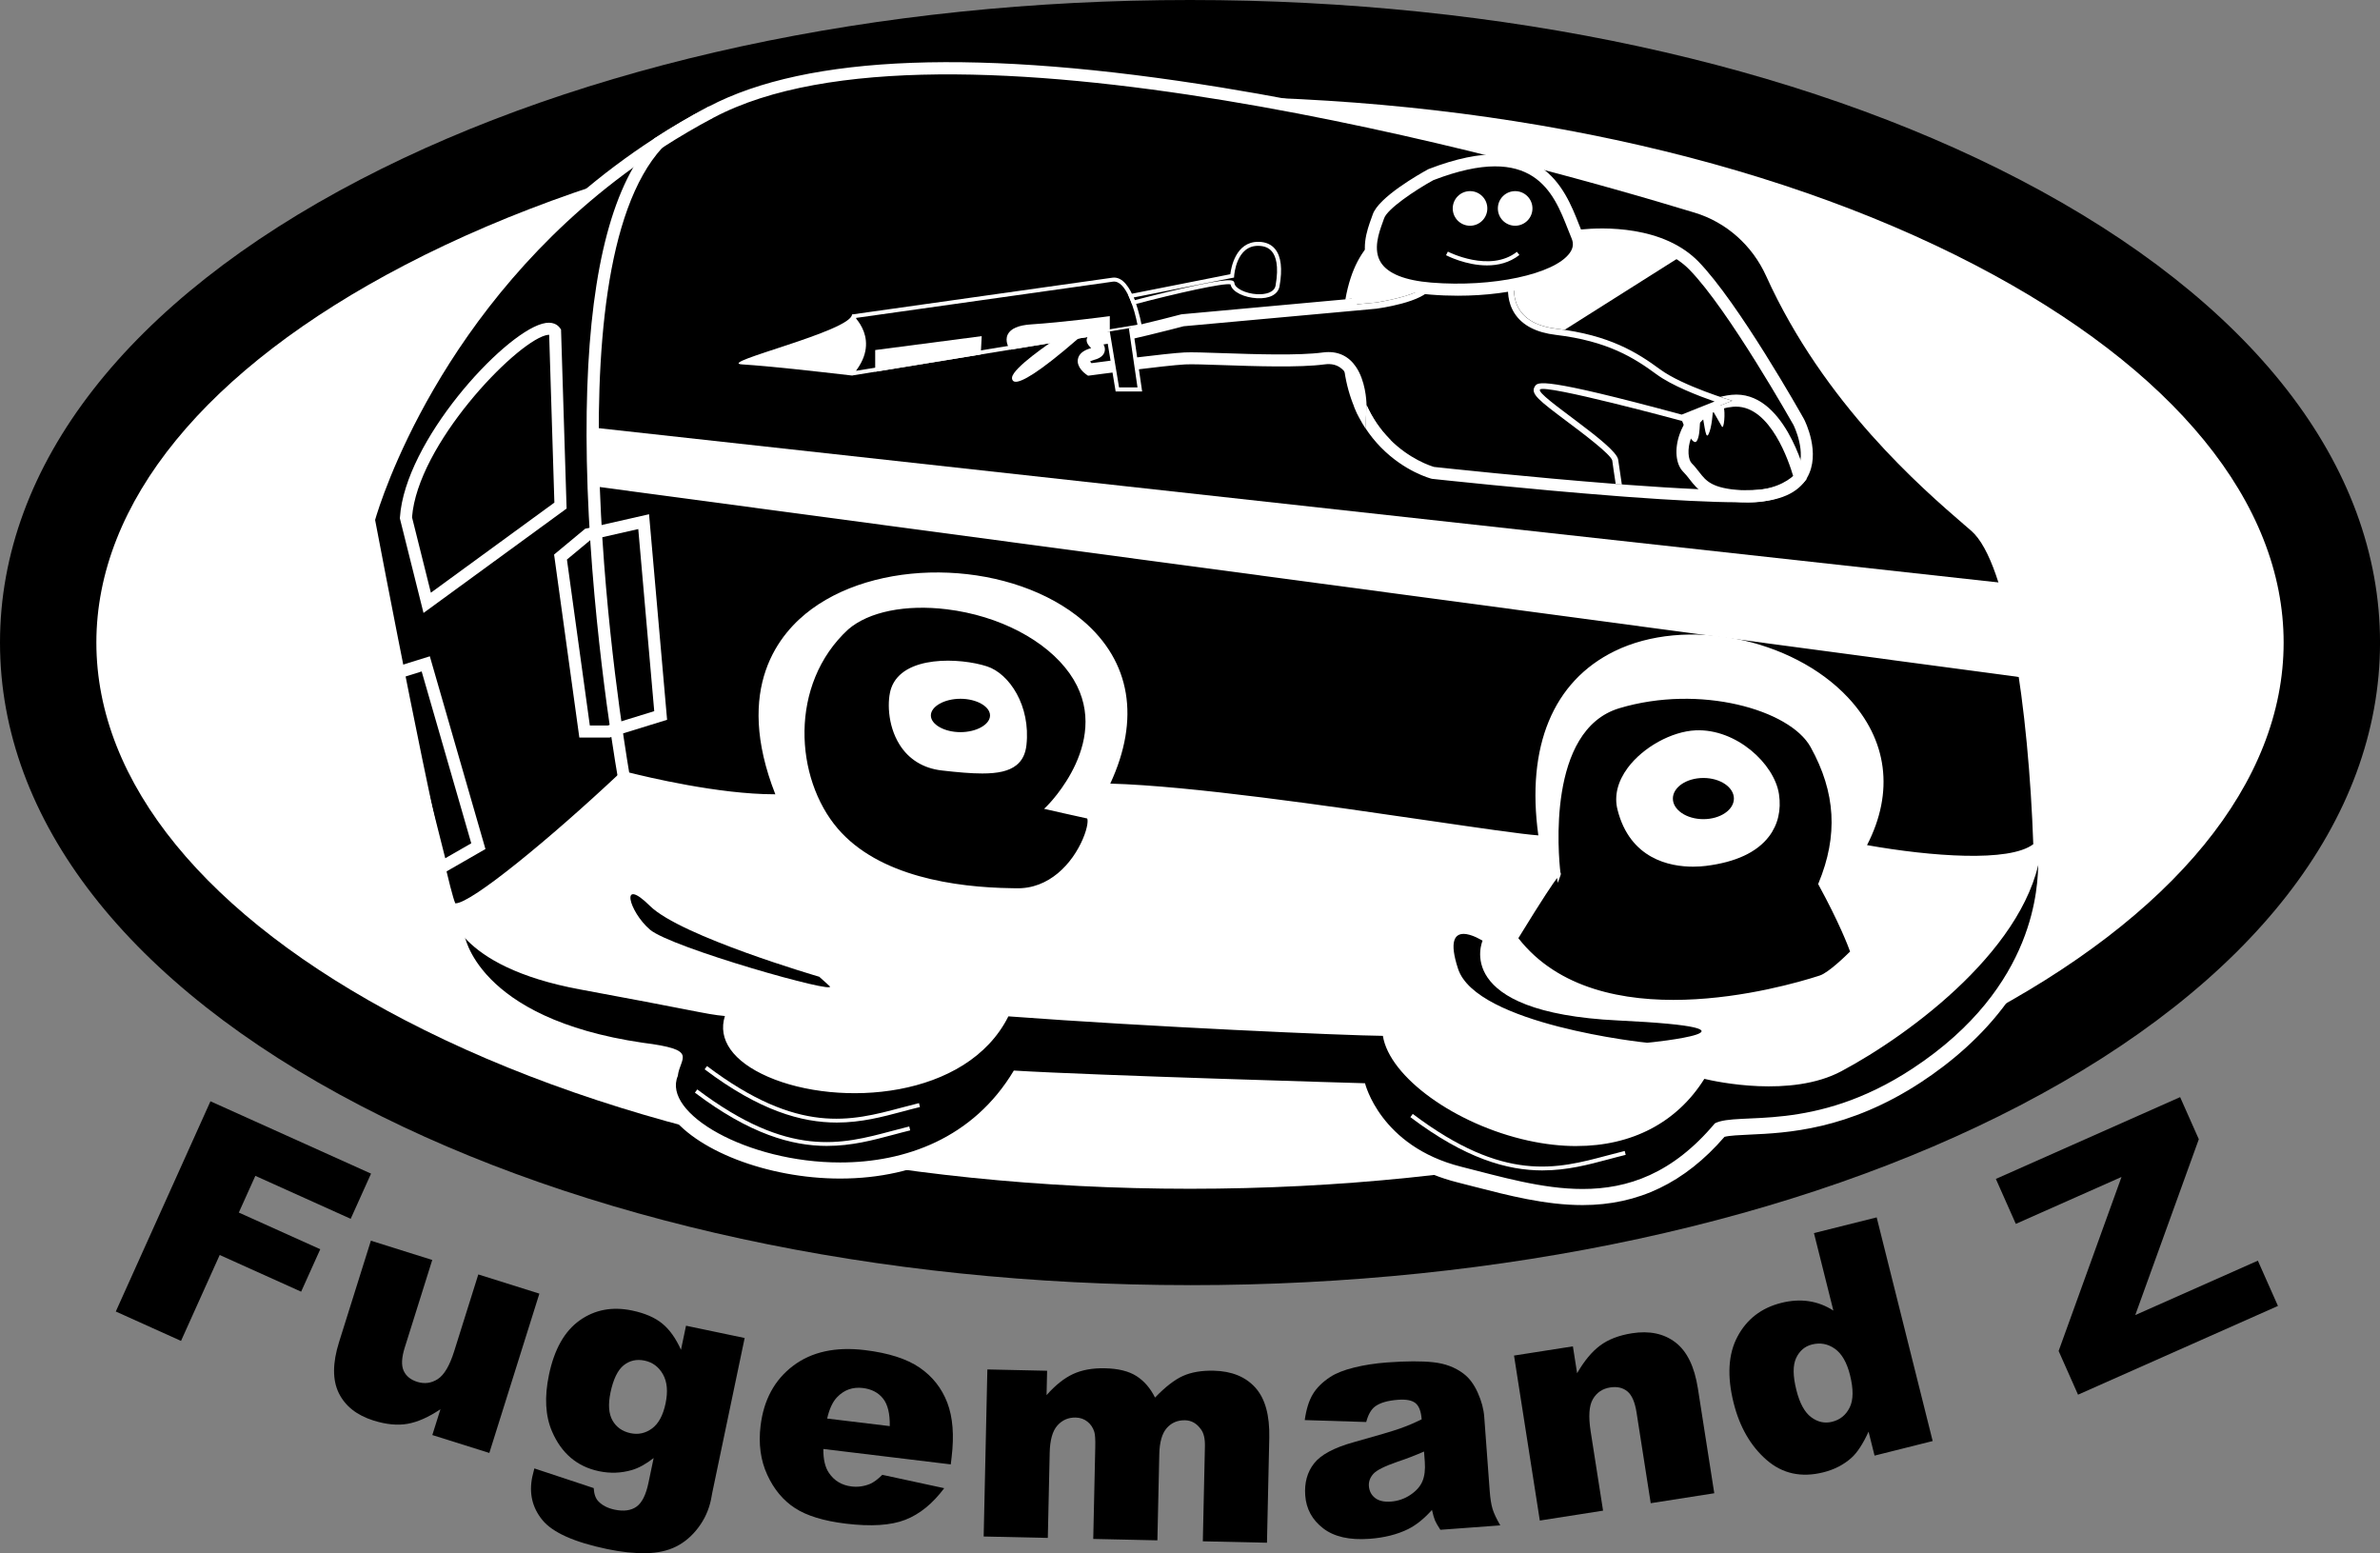 <?xml version="1.0" encoding="UTF-8"?> <svg xmlns="http://www.w3.org/2000/svg" id="Layer_1" data-name="Layer 1" viewBox="0 0 1000 652.51"><rect x="0" y="0" width="1000" height="652.51" fill="#808080" stroke="none"/><defs><style> .cls-1 { fill: #fff; } </style></defs><g><path d="m88.43,462.64l67.47,30.39-8.55,18.98-40.06-18.05-6.95,15.42,34.22,15.41-8.03,17.83-34.22-15.41-16.25,36.09-27.41-12.35,39.78-88.32Z"></path><path d="m205.6,610.37l-23.95-7.52,3.41-10.84c-4.97,3.33-9.57,5.37-13.8,6.12-4.23.75-8.99.29-14.29-1.37-7.06-2.22-11.93-6.07-14.62-11.55-2.69-5.49-2.65-12.62.11-21.4l13.38-42.61,25.78,8.1-11.56,36.81c-1.32,4.2-1.48,7.43-.48,9.68,1,2.25,2.91,3.82,5.72,4.71,3.07.96,5.95.58,8.64-1.16,2.69-1.74,5-5.66,6.91-11.75l10.12-32.21,25.66,8.06-21.03,66.94Z"></path><path d="m288.24,556.92l24.64,5.16-13.58,64.86-.57,3.05c-.9,4.31-2.68,8.23-5.33,11.74-2.65,3.52-5.75,6.17-9.29,7.94-3.54,1.78-7.77,2.72-12.67,2.81s-10.37-.48-16.41-1.75c-13.8-2.89-22.84-6.94-27.12-12.16-4.29-5.22-5.7-11.3-4.25-18.24.18-.86.47-2.02.86-3.46l24.93,8.26c.15,2.51.8,4.35,1.95,5.54,1.66,1.74,3.96,2.92,6.89,3.53,3.79.79,6.84.37,9.14-1.26,2.3-1.63,3.98-4.97,5.03-10.02l2.18-10.41c-3.23,2.52-6.28,4.2-9.16,5.04-4.5,1.31-9.11,1.47-13.8.49-9.18-1.92-15.76-7.49-19.73-16.69-2.82-6.53-3.25-14.47-1.29-23.83,2.24-10.69,6.53-18.3,12.88-22.82,6.35-4.52,13.7-5.91,22.07-4.16,5.35,1.12,9.56,2.95,12.66,5.48,3.09,2.54,5.71,6.21,7.85,11.03l2.13-10.15Zm-31.74,28.12c-1.04,4.96-.75,8.85.86,11.69,1.61,2.83,4.14,4.61,7.59,5.34,3.28.69,6.28.02,9.02-1.99,2.74-2.02,4.63-5.52,5.68-10.52,1.05-5,.68-9.07-1.09-12.21-1.77-3.14-4.34-5.06-7.7-5.77s-6.3-.05-8.82,1.97c-2.51,2.02-4.36,5.85-5.55,11.5Z"></path><path d="m399.46,615.17l-53.52-6.47c-.04,4.34.74,7.68,2.32,10,2.21,3.33,5.4,5.24,9.55,5.75,2.62.32,5.2-.04,7.72-1.06,1.54-.66,3.27-1.93,5.19-3.83l26.01,5.61c-4.87,6.51-10.33,10.94-16.38,13.29-6.05,2.35-14.39,2.89-25.02,1.6-9.23-1.12-16.33-3.29-21.31-6.53-4.98-3.24-8.86-7.9-11.65-13.99-2.79-6.08-3.73-12.95-2.8-20.6,1.32-10.89,5.87-19.28,13.66-25.17,7.79-5.89,17.83-8.09,30.12-6.61,9.97,1.2,17.66,3.67,23.07,7.38,5.41,3.72,9.27,8.62,11.6,14.71s2.93,13.73,1.82,22.91l-.36,3.02Zm-25.61-16.07c.1-5.22-.84-9.09-2.83-11.59-1.98-2.5-4.81-3.97-8.48-4.42-4.24-.51-7.84.76-10.78,3.82-1.87,1.9-3.28,4.91-4.22,9.01l26.3,3.18Z"></path><path d="m414.86,575.29l25.1.55-.23,10.24c3.71-4.19,7.43-7.15,11.15-8.87,3.72-1.72,8.19-2.53,13.39-2.41,5.6.12,10.01,1.21,13.23,3.27,3.22,2.05,5.82,5.06,7.81,9.03,4.32-4.49,8.24-7.52,11.75-9.09,3.51-1.57,7.82-2.31,12.92-2.19,7.52.17,13.34,2.53,17.46,7.09,4.12,4.56,6.08,11.6,5.87,21.11l-.97,44.06-26.95-.59.88-39.96c.07-3.17-.49-5.54-1.69-7.11-1.75-2.46-3.96-3.72-6.63-3.78-3.16-.07-5.73,1.02-7.71,3.27s-3.03,5.9-3.14,10.97l-.8,36.2-26.95-.59.85-38.64c.07-3.08-.06-5.18-.39-6.29-.54-1.77-1.5-3.22-2.89-4.33-1.39-1.11-3.04-1.69-4.93-1.73-3.09-.07-5.66,1.04-7.7,3.33s-3.12,6.1-3.24,11.43l-.79,35.8-26.95-.59,1.55-70.15Z"></path><path d="m574.04,597.37l-25.83-.81c.64-4.55,1.77-8.18,3.4-10.88,1.63-2.71,4.09-5.13,7.38-7.27,2.36-1.54,5.66-2.85,9.91-3.91,4.25-1.06,8.88-1.78,13.89-2.15,8.04-.59,14.53-.62,19.47-.08s9.14,2.12,12.61,4.74c2.43,1.81,4.44,4.48,6.02,8,1.59,3.53,2.5,6.94,2.74,10.23l2.28,30.9c.24,3.3.64,5.86,1.2,7.7.55,1.84,1.64,4.15,3.26,6.95l-25.17,1.86c-1.14-1.73-1.9-3.05-2.28-3.97-.38-.92-.79-2.38-1.25-4.38-3.26,3.64-6.58,6.32-9.94,8.02-4.6,2.28-10.04,3.66-16.33,4.12-8.35.61-14.83-.85-19.44-4.4-4.61-3.55-7.13-8.15-7.54-13.82-.39-5.32.84-9.8,3.71-13.46,2.87-3.66,8.43-6.63,16.7-8.92,9.91-2.76,16.33-4.66,19.26-5.69,2.93-1.03,6.01-2.33,9.25-3.9-.24-3.3-1.09-5.55-2.55-6.77-1.46-1.22-3.9-1.7-7.33-1.45-4.39.32-7.64,1.27-9.73,2.84-1.63,1.23-2.86,3.39-3.69,6.5Zm24.3,12.39c-3.59,1.59-7.35,3.04-11.27,4.34-5.34,1.85-8.68,3.53-10.03,5.05-1.39,1.56-2.01,3.26-1.88,5.11.16,2.11,1.02,3.78,2.59,5.01,1.57,1.23,3.78,1.74,6.64,1.53,2.99-.22,5.71-1.15,8.17-2.79,2.46-1.64,4.16-3.54,5.08-5.71.92-2.17,1.26-4.92,1.01-8.26l-.32-4.28Z"></path><path d="m636.14,569.46l24.74-3.87,1.77,11.29c2.98-5.19,6.21-9.07,9.68-11.65s7.93-4.28,13.37-5.14c7.35-1.15,13.45.14,18.29,3.86,4.84,3.72,7.97,10.15,9.4,19.29l6.89,44.06-26.7,4.18-5.96-38.12c-.68-4.35-1.97-7.31-3.86-8.86-1.89-1.55-4.3-2.1-7.21-1.65-3.22.5-5.64,2.13-7.26,4.88-1.62,2.75-1.94,7.28-.95,13.59l5.21,33.29-26.57,4.16-10.84-69.32Z"></path><path d="m788.52,511.41l23.53,93.96-24.42,6.12-2.52-10.06c-2.35,5.13-4.74,8.79-7.19,10.99-3.27,2.91-7.21,4.94-11.82,6.09-9.27,2.32-17.24.57-23.89-5.25-6.66-5.82-11.25-13.78-13.78-23.86-2.83-11.28-2.29-20.59,1.62-27.92s10.03-12.05,18.36-14.14c4.06-1.02,7.92-1.26,11.57-.72,3.65.54,7.1,1.85,10.35,3.95l-8.16-32.56,26.34-6.6Zm-11.19,66.28c-1.34-5.34-3.47-9.04-6.39-11.1-2.92-2.06-6.11-2.66-9.58-1.79-3.03.76-5.26,2.66-6.68,5.69-1.42,3.04-1.39,7.52.1,13.46,1.39,5.55,3.47,9.36,6.23,11.41,2.76,2.06,5.7,2.69,8.82,1.91,3.33-.84,5.78-2.83,7.35-6,1.57-3.16,1.61-7.69.14-13.59Z"></path><path d="m838.6,495.25l77.42-34.36,7.85,17.69-26.7,73.87,51.51-22.86,8.44,19.02-84,37.28-8.15-18.36,26.42-73.1-44.41,19.71-8.39-18.9Z"></path></g><g><g><ellipse class="cls-1" cx="500" cy="269.94" rx="479.75" ry="249.69"></ellipse><path d="m500,539.87c-131.34,0-255.14-26.78-348.58-75.42C53.77,413.64,0,344.55,0,269.94S53.77,126.24,151.42,75.42C244.86,26.78,368.66,0,500,0s255.14,26.78,348.59,75.42c97.64,50.82,151.42,119.9,151.42,194.52s-53.77,143.7-151.42,194.52c-93.45,48.64-217.24,75.42-348.59,75.42Zm0-499.38c-124.95,0-242.11,25.16-329.89,70.85-83.58,43.5-129.62,99.83-129.62,158.6s46.03,115.1,129.62,158.6c87.78,45.69,204.94,70.85,329.89,70.85s242.11-25.16,329.89-70.85c83.59-43.5,129.62-99.83,129.62-158.6s-46.03-115.1-129.62-158.6c-87.78-45.69-204.94-70.85-329.89-70.85Z"></path></g><g><path d="m664.95,502.86c-15.17,0-30.39-3.93-45.11-7.73-2.24-.58-4.48-1.16-6.72-1.72-29.77-7.5-39.51-27.85-42.07-35.04-16.31-.48-110.69-3.27-143.24-5.15-15.67,24.85-42.15,38.5-74.8,38.5h0c-29.01,0-59.43-11.6-69.24-26.4-3.97-5.99-3.48-10.94-2.25-14.15.29-1.94.89-3.56,1.38-4.89.22-.61.52-1.4.61-1.85-.79-.58-3.63-1.76-13.9-3.04-71.89-10.54-77.66-47.06-77.87-48.61l-.2-1.44,53.38-65.96,1.7.07c1.51.07,152.48,6.74,302.36,14.27,304.61,15.3,307.93,18.98,309.91,21.18l.95,1.05-.02,1.55c-.02.32-.04.71-.06,1.17-1.97,43.72-30.62,71.46-54.31,87.04-30.01,19.73-55.37,20.86-70.52,21.54-5.26.24-9.86.44-12.28,1.39-16.36,19.24-34.71,28.21-57.69,28.21Z"></path><path class="cls-1" d="m246.46,328.83s610.42,26.93,609.97,34.48c-.45,7.55,0,50.85-52.85,85.59-41.66,27.39-73.37,17.95-83.04,23-17.78,21.18-36.57,27.58-55.59,27.58-17,0-34.19-5.11-51.01-9.35-34.08-8.59-40.4-35.07-40.4-35.07,0,0-114.08-3.27-147.56-5.33-17.11,28.62-45.83,38.61-72.99,38.61-39.03,0-74.83-20.65-68.21-36.31.93-7.91,9.16-11-14.78-13.99-70.13-10.29-74.95-45.71-74.95-45.71l51.39-63.51m-3.1-6.89l-2.14,2.65-51.39,63.51-1.83,2.27.39,2.89c.22,1.65,6.35,40.58,80.66,51.48h.07s.07.02.07.02c5.19.65,8.26,1.24,10.06,1.7-.38,1.1-.77,2.4-1.02,3.87-1.91,5.36-.96,11.32,2.72,16.87,10.55,15.91,41.53,27.91,72.05,27.91,33.12,0,60.15-13.6,76.58-38.39,32.93,1.8,118.32,4.36,139.15,4.97,3.81,9.08,14.94,27.79,43.57,35,2.23.56,4.46,1.14,6.7,1.72,14.93,3.85,30.36,7.84,45.96,7.84,23.42,0,42.95-9.38,59.64-28.67,2.17-.56,6.55-.75,10.48-.93,15.5-.69,41.44-1.86,72.22-22.09,24.34-16,53.79-44.56,55.82-89.7.02-.44.04-.81.05-1.12.11-1.86-.52-3.66-1.78-5.06-2.08-2.31-3.04-3.37-32.65-5.9-16.31-1.4-39.93-3.06-70.19-4.94-50.9-3.17-121.36-7.02-209.41-11.44-149.89-7.53-300.88-14.2-302.38-14.27l-3.4-.15h0Z"></path></g><g><path class="cls-1" d="m189.22,381.01s2.05,24.13,54.79,33.85c52.74,9.73,52.74,10.47,61.72,11.22-12.72,32.92,92.01,52.37,117.45,0,59.85,4.49,145.13,8.23,158.59,8.23,3.74,31.42,98.15,76.3,133.93,17.95,0,0,35.13,8.98,57.57-2.99,22.44-11.97,78.92-49.37,83.6-93.51,4.68-44.14-154.83-113.71-154.83-113.71l-369.38-14.96-143.44,153.92Z"></path><path class="cls-1" d="m662.37,481.45c-6.46,0-13.24-.76-20.28-2.3-30.63-6.72-58.29-26.72-61.05-44-15.48-.12-98.5-3.79-157.35-8.19-17.4,34.77-71.28,38.31-100.96,25.4-14.74-6.41-21.29-15.67-18.15-25.54-4.47-.41-7.14-.93-17.18-2.89-7.85-1.53-21-4.09-43.54-8.25-52.77-9.73-55.39-33.6-55.48-34.61l-.03-.37.26-.27,143.71-154.2,370.07,15.05c.4.17,40.37,17.68,79.26,40.35,52.46,30.59,78.06,55.56,76.08,74.22-4.37,41.29-54.88,78.62-84.04,94.16-21.13,11.27-52.67,4.38-57.58,3.21-11.54,18.43-30.54,28.22-53.73,28.22Zm-239.7-56.25l.57.04c59.85,4.49,145.14,8.23,158.53,8.23h.75l.09.74c1.96,16.5,29.93,36.73,59.84,43.29,31.82,6.98,58.25-2.38,72.54-25.68l.32-.53.6.15c.35.09,35.08,8.76,56.97-2.92,28.86-15.39,78.86-52.27,83.16-92.85,4.5-42.45-148.61-110.33-154.19-112.78l-368.84-14.94-142.9,153.34c.55,2.97,6.15,23.91,54.05,32.74,22.55,4.16,35.7,6.72,43.55,8.25,10.75,2.1,12.99,2.53,18.08,2.96l1.12.09-.41,1.05c-3.59,9.3,2.56,18.2,16.88,24.43,29.23,12.72,82.33,9.26,99.03-25.11l.25-.52Z"></path></g><g><path d="m744.35,114.87c-6.07-13.4-17.44-23.66-31.52-27.94C636.52,63.68,394.44-3.55,298.63,47.18c-114.46,60.59-143.63,171.12-143.63,171.12,0,0,29.18,153.17,34.22,162.71,5.05,9.54,72.94-54.42,72.94-54.42,0,0,39.84,10.66,67.33,9.54-55.54-130.79,190.2-115.58,132.97-4.49,52.74.56,177.29,23,186.83,21.88-21.88-137.46,182.34-85.84,131.29,3.37,26.93,5.05,65.64,8.98,76.3-1.12-1.68-51.06-9.54-119.51-26.93-134.65-15.58-13.57-59.98-49.65-85.6-106.23Z"></path><path class="cls-1" d="m859.42,355.67c-.64-19.3-4.98-116.58-27.8-136.48-.93-.81-1.97-1.7-3.09-2.67-8.67-7.47-23.18-19.99-38.5-37.2-15.3-17.21-31.43-39.14-43.36-65.5-6.43-14.19-18.49-24.87-33.09-29.32-39.75-12.11-118.61-34.4-200.12-47.7-101.55-16.55-174.13-13.87-215.71,7.98-.1.05-.2.1-.3.15-7.9,4.17-15.37,8.59-22.46,13.19-46.47,30.12-76.01,67.89-93.25,96-21.55,35.13-28.88,62.38-29.19,63.52l-.15.56.12.56c2.99,15.72,29.39,153.82,34.47,163.42.64,1.21,1.77,2.01,3.19,2.24.24.03.49.05.74.05,12.2,0,56.72-40.8,71.96-55.1,7.36,1.89,41.71,10.29,66.71,9.26l3.66-.15-1.43-3.36c-13.83-32.58-9.5-59.29,12.2-75.2,28.28-20.75,80.66-18.46,107.78,4.71,18.95,16.2,21.95,39.56,8.42,65.83l-1.87,3.64,4.1.03c32.92.35,93.44,9.2,137.62,15.66,30,4.39,45.82,6.66,49.52,6.21l2.62-.3-.4-2.6c-5.8-36.44,4.44-63.08,28.8-75.03,27.84-13.63,70.02-5.23,92.12,18.36,15.84,16.87,17.85,37.89,5.67,59.17l-1.77,3.09,3.51.66c15,2.82,65.02,11,78.5-1.77l.83-.78-.03-1.15Zm-74.94-.66c11.46-22.3,8.64-44.22-8.06-62.04-23.5-25.05-68.38-33.95-98.04-19.42-25.86,12.67-37.17,40.09-32.02,77.39-6.98-.51-25.09-3.16-45.54-6.14-42.62-6.23-100.37-14.66-134.32-15.62,12.6-27.1,8.62-51.27-11.41-68.38-29.21-24.95-83.58-27.3-114.05-4.94-13.45,9.85-32.92,32.92-15.27,77.81h-.46c-23.35,0-53.75-7.32-60.92-9.13-.98-.25-1.52-.39-1.57-.4l-1.37-.35-1.01.96c-.34.3-.66.62-1,.94-28.14,26.4-61.36,53.79-68.04,53.79h-.1c-3.93-9.11-22.17-100.54-33.69-161.06,2.14-7.46,27.38-89.67,108.47-148.05,3.93-2.85,8-5.62,12.2-8.3,0,0,0-.02.02-.03,6.82-4.4,13.99-8.62,21.53-12.62,95.29-50.45,339.66,17.82,412.28,39.94,13.21,4.02,24.13,13.7,29.96,26.57,24.31,53.7,65.55,89.25,83.16,104.44,1.11.96,2.14,1.86,3.07,2.65,15.32,13.35,24.08,75.5,26.02,131.62-10.07,7.66-42.85,5.16-69.83.39Z"></path></g><g><path d="m355.86,263.75c20.39-17.58,74.33-9.52,94.26,18.7s-9.73,56.85-9.73,56.85c0,0,12.78,2.92,16.61,3.74,3.89.83-6.23,31.7-30.17,30.95-6.65-.21-52.95.91-75.46-25.34-18.03-21.02-21.32-61.16,4.49-84.91Z"></path><path class="cls-1" d="m427.69,374.85c-.29,0-.59,0-.88-.01-.42-.01-.99-.02-1.7-.03-24.19-.33-56.74-5.04-74.38-25.61-18.56-21.65-21.26-62.32,4.56-86.08l.02-.02c8.94-7.71,24.92-11,42.76-8.81,22.43,2.75,42.63,13.36,52.74,27.67,17.9,25.36-3.63,51.27-8.78,56.85,3.46.79,12.13,2.76,15.15,3.41.83.18,1.75,1.01,1.4,3.96-.51,4.17-3.43,11.46-8.66,17.61-4.33,5.09-11.66,11.06-22.23,11.06Zm-71.27-110.48c-25.1,23.11-22.47,62.67-4.41,83.73,17.23,20.09,49.27,24.69,73.12,25.02.72,0,1.31.02,1.73.03,13.95.42,23.66-10.37,28.08-20.63,2.26-5.24,2.22-8.3,1.83-8.69-3.74-.78-16.44-3.68-16.56-3.71l-1.52-.35,1.12-1.08c.29-.28,28.89-28.46,9.62-55.76-9.84-13.93-29.59-24.27-51.56-26.97-17.37-2.13-32.86,1.01-41.44,8.41Z"></path></g><g><path class="cls-1" d="m375.26,289.34c-2.86,8.15-.45,31.05,20.5,33.48s33.32,2.43,34.68-9.91c1.36-12.34-4.45-28.4-15.98-32.17-12.04-3.93-34.68-4.3-39.2,8.6Z"></path><path class="cls-1" d="m412.67,324.93c-4.66,0-10.28-.49-17.01-1.27-7.69-.89-13.82-4.65-17.71-10.88-5.22-8.34-5.18-18.89-3.49-23.71h0c4.89-13.95,29.02-12.79,40.26-9.13,9.38,3.06,18.37,16.57,16.56,33.06-.41,3.74-1.79,6.5-4.22,8.44-3.16,2.52-7.82,3.49-14.39,3.49Zm-36.62-35.31c-1.58,4.51-1.59,14.4,3.33,22.26,3.67,5.86,9.21,9.25,16.48,10.1,15.38,1.78,25.24,2.05,30.15-1.86,2.06-1.64,3.23-4.03,3.59-7.3,1.35-12.24-4.52-27.72-15.4-31.27-5.17-1.69-13.68-3.09-22.05-1.98-6.01.8-13.69,3.2-16.1,10.06h0Z"></path></g><g><ellipse cx="403.55" cy="300.57" rx="13.28" ry="7.85"></ellipse><path class="cls-1" d="m403.55,309.26c-7.92,0-14.12-3.82-14.12-8.7s6.2-8.7,14.12-8.7,14.12,3.82,14.12,8.7-6.2,8.7-14.12,8.7Zm0-15.71c-6.74,0-12.43,3.21-12.43,7.01s5.69,7.01,12.43,7.01,12.43-3.21,12.43-7.01-5.69-7.01-12.43-7.01Z"></path></g><g><path d="m764.88,410.61c-4.33,1.34-91.45,31.11-127.92-16.42,20.2-32.95,17.95-26.78,17.95-26.78,0,0-8.42-60.59,25.25-70.69,33.66-10.1,72.19.19,81.35,16.7,9.11,16.41,12.9,34.91,3.37,57.92,10.1,18.51,13.47,28.61,13.47,28.61,0,0-9.14,9.32-13.47,10.66Z"></path><path class="cls-1" d="m702.89,421.89c-30.37,0-52.75-9.13-66.61-27.19l-.35-.46.3-.49c11.95-19.5,16.04-25.42,17.73-27.07-.4-3.44-1.71-16.8.1-30.93,2.8-21.83,11.74-35.6,25.84-39.83,15.69-4.71,34.02-5.31,50.29-1.64,15.49,3.49,27.46,10.49,32.04,18.75,10.76,19.39,11.89,37.92,3.56,58.28,9.87,18.15,13.3,28.3,13.33,28.4l.16.49-.36.37c-.38.39-9.34,9.49-13.82,10.88l-.57.18c-10.25,3.3-30.88,8.99-53.88,10.1-2.65.13-5.25.19-7.79.19Zm-64.92-27.76c33.56,42.88,110.86,20.75,126.06,15.86l.58-.19c3.6-1.12,11-8.34,12.74-10.07-.8-2.23-4.51-12.01-13.23-27.99l-.19-.35.15-.37c8.29-19.99,7.23-38.16-3.33-57.19-8.7-15.69-46.5-26.47-80.37-16.31-30.49,9.15-25.58,61.76-24.75,68.96.17.23.28.61.06,1.22l-1.16,3.19-.29-2.05c-1.65,2.15-5.81,8.23-16.28,25.29Z"></path></g><g><path class="cls-1" d="m680.44,339.91c2.56,10.12,11.47,26.07,36.2,23.01s31.89-16.72,30.01-29.18c-2.24-14.84-20.48-26.71-34.16-26.09-15.3.69-36.09,16.23-32.04,32.26Z"></path><path class="cls-1" d="m711.39,364.08c-9.81,0-26.53-3.21-31.77-23.96h0c-1.45-5.74.04-11.82,4.31-17.57,6.44-8.66,18.43-15.28,28.51-15.74,17.08-.76,33.1,14.03,35.03,26.81,1.01,6.67-.43,12.8-4.16,17.72-5.07,6.69-14.02,10.87-26.58,12.42-1.3.16-3.15.32-5.34.32Zm2.11-55.61c-.33,0-.66,0-.99.02-9.62.44-21.08,6.77-27.24,15.06-2.76,3.71-5.7,9.53-4.03,16.15h0c1.97,7.8,9.35,25.58,35.27,22.38,12.1-1.5,20.66-5.46,25.44-11.77,4.36-5.75,4.49-12.11,3.84-16.44-2.12-14.02-19.24-25.4-32.3-25.4Z"></path></g><g><path d="m729.37,335.47c0,5.24-6.12,9.49-13.66,9.49-7.55,0-13.66-4.25-13.66-9.49,0-5.24,6.12-9.49,13.66-9.49,7.55,0,13.66,4.25,13.66,9.49Z"></path><path class="cls-1" d="m715.71,345.81c-8,0-14.51-4.64-14.51-10.34s6.51-10.34,14.51-10.34,14.51,4.64,14.51,10.34-6.51,10.34-14.51,10.34Zm0-18.99c-7.07,0-12.82,3.88-12.82,8.65s5.75,8.65,12.82,8.65,12.82-3.88,12.82-8.65-5.75-8.65-12.82-8.65Z"></path></g><path class="cls-1" d="m299.17,49.65c-8.22,1.79-15.12,6.09-20.89,12.38-.02.02-.02.03-.02.03-48.05,52.52-17.19,242.97-13.89,262.48.15.94.25,1.5.27,1.6l-2.48.44-.03.02-2.46.44c-.02-.05-.1-.51-.24-1.35-1.67-9.7-11.66-70.24-12.86-131.96-1.11-57.63,5.42-98.87,19.49-123.37,1.13-1.99,2.33-3.86,3.58-5.64,1.67-2.4,3.46-4.61,5.35-6.6,7.09-4.61,14.56-9.03,22.46-13.19.1-.05.2-.1.3-.15.12-.03.22-.07.34-.08l.54,2.48.54,2.46Z"></path><path class="cls-1" d="m256.1,309.84h-12.68l-10.61-76.88,13.05-10.84,26.85-6.09,7.58,86.35-24.18,7.46Zm-8.27-5.06h7.51l19.55-6.03-6.71-76.5-20.02,4.54-9.95,8.27,9.62,69.72Z"></path><path class="cls-1" d="m177.17,282.07l20.84,72.19-10.93,6.28-19.09-75.61,9.18-2.86m3.43-6.37l-4.94,1.54-9.18,2.86-4.57,1.43,1.17,4.64,19.09,75.61,1.64,6.48,5.79-3.33,10.93-6.28,3.44-1.98-1.1-3.81-20.84-72.19-1.43-4.97h0Z"></path><path class="cls-1" d="m177.95,257.5l-9.94-39.75.03-.4c2.12-31.97,42.78-76.51,59.73-81.34,4.51-1.29,6.64.57,7.51,1.79l.45.63,2.34,75.21-60.12,43.86Zm-4.83-40.2l7.92,31.69,51.89-37.85-2.19-70.49c-.32-.01-.84.03-1.58.24-13.32,3.79-53.7,45.97-56.04,76.41Z"></path><g><path class="cls-1" d="m367.73,156.17v-9.12l44.75-5.84-.4,7.7-44.36,7.25Z"></path><polygon class="cls-1" points="410.69 143.15 410.47 147.47 369.42 154.19 369.42 148.53 410.69 143.15"></polygon></g><path class="cls-1" d="m466.3,132.81v7.24l-41.88,6.85-.3-.44c-.08-.13-2.08-3.12-.69-5.96,1.21-2.46,4.5-3.88,9.8-4.23,13.65-.89,31.92-3.31,32.11-3.34l.96-.12Z"></path><g><path d="m475.15,124.34l42.57-8.44s.84-13.75,11.22-13.47,8.69,12.98,7.85,17.67c-1.31,7.39-18.6,4.28-18.98-1.15-1.22-2.53-41.55,8.14-41.55,8.14l-1.12-2.76Z"></path><path class="cls-1" d="m475.76,128.11l-1.78-4.4,42.96-8.51c.34-2.8,2.28-13.61,11.68-13.61.11,0,.22,0,.34,0,2.94.08,5.23,1.1,6.81,3.04,2.52,3.09,3.14,8.34,1.85,15.62-.61,3.43-4.16,5.31-9.51,5.03-5.06-.27-10.43-2.5-11.08-5.83-2.84-.68-22.55,3.7-40.56,8.46l-.72.19Zm.55-3.14l.46,1.13c2.49-.65,11.05-2.87,19.63-4.84,21.13-4.85,21.74-3.59,22.18-2.67l.08.31c.15,2.2,4.7,4.44,9.54,4.7,3.4.18,7.24-.68,7.76-3.64,1.5-8.44.01-12.41-1.5-14.26-1.28-1.56-3.09-2.35-5.55-2.42-9.43-.31-10.32,12.15-10.36,12.67l-.04.65-42.21,8.37Z"></path></g><g><path d="m444.62,142.74s-20.87,13.84-18.35,16.65,26.37-17.96,26.37-17.96l-8.02,1.31Z"></path><path class="cls-1" d="m426.79,160.37c-.58,0-.93-.17-1.15-.41-.24-.26-.5-.72-.41-1.41.52-4.11,15.85-14.47,18.92-16.5l.33-.13,10.95-1.79-2.24,1.95c-17.3,15.06-23.91,18.3-26.4,18.3Z"></path><path class="cls-1" d="m449.82,142.75c-10.11,8.6-21.19,16.79-22.91,16.1-.42-1.52,7.81-8.5,18.04-15.3l4.88-.79Z"></path></g><path class="cls-1" d="m574.16,170.16c-2.18-4.88-3.66-10.24-4.45-16.1-.35-2.62-.57-5.33-.64-8.15-.15-5.92.12-11.07.67-15.51.12-.89.24-1.75.37-2.58.13-.89.29-1.75.46-2.58-1.55.15-3.31.32-5.26.49-.15.83-.29,1.69-.4,2.56-.12.83-.24,1.69-.32,2.58-.51,4.47-.71,9.5-.57,15.17.03,1.05.07,2.08.15,3.09.05,1.03.14,2.06.24,3.07.14,1.32.3,2.6.51,3.85.81,5.42,2.21,10.44,4.18,15.1.67,1.64,1.43,3.22,2.28,4.76.73,1.35,1.5,2.67,2.33,3.93l.49-9.14c0-.05,0-.25-.02-.54Z"></path><path class="cls-1" d="m706.75,107.37l-124.73,78.81c-7.78-7.95-14.97-20.57-15.47-40.19-1.11-43.83,19.82-47.44,19.82-47.44l76.31.62s26.59-4.02,44.07,8.2Z"></path><path d="m344.21,410.32s-58.21-16.97-71.11-29.74c-12.9-12.76-8.84,2.38,0,9.96,8.84,7.57,79.81,27.63,75.46,23.7l-4.35-3.93Z"></path><path d="m622.92,395.2s-13.35,30.13,57,33.49c70.36,3.37,13.13,9.35,12.19,9.35s-71.82-7.67-79.48-31.05c-7.67-23.38,10.29-11.8,10.29-11.8Z"></path><path class="cls-1" d="m734.59,211.11c-1.02,0-2.07-.03-3.16-.1-14.76-.96-18.04-5.18-21.51-9.65-.85-1.09-1.65-2.13-2.67-3.14-3.17-3.17-3.77-9.57-1.49-15.93,3.32-9.27,11.48-15.41,21.83-16.43,21.9-2.14,30.76,32.75,31.13,34.23l.31,1.24-.82.98c-.32.38-7.49,8.8-23.62,8.8Zm-5.14-40.29c-.45,0-.9.02-1.37.07-12.04,1.19-16.29,9.56-17.56,13.1-1.71,4.77-1.18,9.16.3,10.65,1.24,1.24,2.18,2.45,3.09,3.62,2.99,3.85,5.35,6.89,17.84,7.7,12.6.82,19.38-3.96,21.67-6-1.73-5.91-9.45-29.13-23.98-29.13Z"></path><g><path d="m647.05,163.6c-1.69,2.51,32.09,23.28,32.87,29.46.27,2.01.86,5.99,1.54,10.44-.86-.07-1.72-.13-2.58-.2-35.97-2.78-73.17-6.8-76.31-7.14-1.3-.37-10.43-3.27-18.74-11.76-4.05-4.13-7.25-8.89-9.65-14.24.02.29.02.49.02.54l-.49,9.14c-.83-1.27-1.6-2.58-2.33-3.93l.29-5.23s.14-13.53-7.25-18.47c-2.09-1.42-4.77-2.14-8.23-1.67-15.72,2.11-49.94-.44-58.36,0-8.42.44-39.99,4.64-39.99,4.64,0,0-6.29-4.42,1.28-6.5,7.56-2.09-4.3-6.34,1.86-6.33,6.18.02,35.92-7.85,35.92-7.85,0,0,45.05-4.1,68.03-6.21,1.91-.17,3.66-.32,5.21-.47,4.81-.44,7.83-.71,7.93-.73.56-.07,25.05-3.9,20.75-9.65,0,0,35.4-3.64,37.83,0,0,0-5.1,17.97,17.34,20.65,22.44,2.68,34.03,10.06,43.58,17.07,9.53,7.02,30.29,13.18,30.29,13.18l-21.09,8.42s-58.01-15.71-59.69-13.18Z"></path><path class="cls-1" d="m706.74,176.78l21.09-8.42s-20.75-6.16-30.29-13.18c-9.55-7.02-21.14-14.39-43.58-17.07-22.44-2.68-17.34-20.65-17.34-20.65-2.43-3.64-37.83,0-37.83,0,4.3,5.75-20.2,9.58-20.75,9.65-.1.02-3.12.29-7.93.73.13-.89.29-1.75.46-2.58-1.55.15-3.31.32-5.26.49-17.46,1.6-49.23,4.49-68.67,6.26l-.42.07c-8.17,2.16-30.4,7.76-35.23,7.76h-.02c-1-.02-3.34-.02-4.17,1.97-.81,1.89.66,3.39,1.52,4.27l.15.15s-.03.02-.05.02c-3.29.91-5.15,2.48-5.53,4.66-.57,3.32,2.78,5.87,3.46,6.36l.81.56,1-.12c.3-.05,31.57-4.2,39.78-4.62,2.77-.15,8.77.05,15.72.29,13.63.47,32.29,1.11,42.84-.3,3.02-.42,5.42.22,7.34,1.91.39.34.74.71,1.06,1.1,4.2,5.04,4.22,14.37,4.22,14.49l-.03.61c.67,1.64,1.43,3.22,2.28,4.76.73,1.35,1.5,2.67,2.33,3.93l.49-9.14c0-.05,0-.25-.02-.54-.03-2.19-.49-10.29-4.45-16.1-.71-1.06-1.55-2.04-2.51-2.9-.94-.83-1.96-1.5-3.04-2.02-2.43-1.15-5.21-1.52-8.33-1.11-10.12,1.37-28.55.74-41.98.29-7.37-.25-13.18-.46-16.18-.3-7.61.39-33.32,3.75-39.08,4.5-.25-.24-.46-.49-.59-.69.25-.17.78-.42,1.77-.71.91-.25,3.69-1.01,4.34-3.42.32-1.15.03-2.16-.46-3.04,8.99-1.18,30.17-6.71,33.66-7.64,13.5-1.23,47.92-4.35,67.27-6.12,1.87-.17,3.61-.32,5.16-.47,5.21-.47,8.49-.78,8.62-.79.2-.03,20.4-2.68,23.1-9.06.14-.29.22-.57.27-.86,13.18-1.25,27.62-1.82,32.06-.86-.39,2.85-.49,8.13,2.68,12.91,3.27,4.93,9.06,7.9,17.19,8.87,21.82,2.6,32.9,9.63,42.38,16.6,6.38,4.69,17.31,8.93,24.36,11.39l-13.82,5.5c-58.97-15.94-60.45-13.72-61.65-11.91-2.09,3.12,1.57,5.87,13.7,14.98,6.33,4.74,18.09,13.58,18.78,16.2.24,1.94.81,5.7,1.45,9.92.86.07,1.72.14,2.58.2-.67-4.45-1.27-8.44-1.54-10.44-.78-6.18-34.55-26.94-32.87-29.46,1.69-2.53,59.69,13.18,59.69,13.18Z"></path><path class="cls-1" d="m759.25,200.75c-3.75,6.38-11.47,9.8-22.96,10.17-1.7.05-3.56.08-5.55.08-11.88,0-28.51-.91-45.91-2.19-.86-.07-1.72-.12-2.58-.19-.86-.07-1.74-.14-2.6-.2-37.78-2.89-77.22-7.19-77.85-7.25l-.35-.07c-.46-.12-11.27-2.99-21.24-13.16-2.45-2.5-4.61-5.2-6.51-8.1l.49-9.14c0-.05,0-.25-.02-.54,2.4,5.35,5.6,10.11,9.65,14.24,8.32,8.49,17.45,11.39,18.74,11.76,3.14.34,40.34,4.35,76.31,7.14.86.07,1.72.14,2.58.2.86.07,1.72.12,2.58.19,20.57,1.52,40.16,2.56,52.08,2.18,4.81-.15,8.81-.88,11.93-2.16,3.14-1.27,5.43-3.12,6.83-5.5,4.64-7.85-1.27-19.59-1.32-19.71-.24-.39-27.28-48.46-43.7-65.21-1.37-1.4-2.85-2.65-4.57-3.85-16.45-11.51-41.98-7.81-42.23-7.78l-.2.03-76.23-.62c-.88.22-4.91,1.48-8.91,6.71-2.6,3.36-5.45,8.82-7.15,17.46-1.55.15-3.31.32-5.26.49,4.64-26.57,19.84-29.56,20.63-29.69l.22-.03,76.35.62c2.75-.39,28.21-3.56,45.69,8.66,1.97,1.38,3.69,2.83,5.3,4.45,16.87,17.24,43.41,64.37,44.52,66.37.34.66,7.27,14.37,1.23,24.63Z"></path></g><g><path d="m601.23,73.36s-19.82,10.85-22.07,17.58c-2.24,6.73-12.53,27.49,22.07,30.3s67.55-7.67,61.45-22.07c-6.09-14.4-13.01-44.51-61.45-25.81Z"></path><path class="cls-1" d="m612.57,124.23c-3.8,0-7.66-.15-11.55-.47-12.73-1.03-21.15-4.64-25.05-10.72-4.81-7.5-1.53-16.5.23-21.33.21-.58.41-1.11.56-1.57,2.43-7.31,19.8-17.11,23.25-19l.3-.14c46.86-18.09,57.09,7.93,63.2,23.47.52,1.32,1.01,2.57,1.49,3.71,1.6,3.79,1.14,7.62-1.36,11.07-6.57,9.09-27.46,14.98-51.08,14.98Zm-10.28-48.57c-7.87,4.33-19.41,12.12-20.74,16.08-.17.5-.37,1.07-.6,1.7-1.56,4.29-4.18,11.48-.73,16.87,3,4.68,10.14,7.51,21.2,8.41,25.6,2.08,51.67-3.5,58.12-12.43,1.46-2.02,1.71-3.97.8-6.13-.5-1.18-1.01-2.47-1.54-3.83-6.11-15.55-14.48-36.83-56.51-20.66Z"></path></g><path class="cls-1" d="m624.77,111.49c-8.82,0-16.7-4.03-17.2-4.28l.78-1.5c.18.09,17.62,8.99,29.01.08l1.04,1.33c-4.19,3.28-9.04,4.37-13.63,4.37Z"></path><circle class="cls-1" cx="636.62" cy="87.56" r="7.27"></circle><circle class="cls-1" cx="617.66" cy="87.56" r="7.27"></circle><polygon class="cls-1" points="248.99 179.59 844.03 245.16 852.75 285.01 249.4 204.26 248.99 179.59"></polygon><path class="cls-1" d="m358,157.76v-25.66l109.38-15.44c8.65-1.23,12.21,19.45,12.36,20.33l.14.83-121.88,19.93Zm1.69-24.2v22.21l118.24-19.34c-1.13-6.01-4.72-18.87-10.31-18.11l-107.93,15.23Z"></path><g><polyline points="475.15 137.75 478.91 163.6 469.47 163.6 465.45 139.34"></polyline><polygon class="cls-1" points="479.89 164.44 468.76 164.44 464.62 139.47 466.28 139.2 470.19 162.75 477.94 162.75 474.31 137.87 475.98 137.63 479.89 164.44"></polygon></g><path class="cls-1" d="m358,132.1s13.23,10.85,0,25.66c-17.3-1.99-33.36-3.83-46.33-4.69-10.66-.7,45.96-13.9,46.33-20.98Z"></path><path class="cls-1" d="m844.03,245.16s28.43,17.64,8.72,39.86l-8.72-39.86Z"></path><path class="cls-1" d="m351.62,471.57c-14.82,0-32.44-4.95-55.56-22.37l1.01-1.35c38.49,29.01,60.49,23.13,81.76,17.45,2.45-.65,4.87-1.3,7.3-1.89l.4,1.64c-2.41.58-4.83,1.23-7.26,1.88-8.46,2.26-17.38,4.64-27.65,4.64Z"></path><path class="cls-1" d="m648.15,491.68c-14.82,0-32.44-4.95-55.56-22.38l1.01-1.35c38.49,29.01,60.49,23.13,81.76,17.45,2.45-.65,4.87-1.3,7.3-1.89l.4,1.64c-2.41.58-4.83,1.23-7.26,1.88-8.46,2.26-17.38,4.64-27.65,4.64Z"></path><path class="cls-1" d="m347.53,481.39c-14.82,0-32.45-4.95-55.56-22.38l1.01-1.35c38.49,29.01,60.49,23.13,81.76,17.45,2.45-.65,4.87-1.3,7.3-1.89l.4,1.64c-2.41.58-4.83,1.23-7.26,1.88-8.46,2.26-17.38,4.64-27.65,4.64Z"></path><path class="cls-1" d="m706.74,176.78s4.36,11.41,6.23,8.42.84-11.41,1.96-10.85,1.4,10.94,2.9,8.14,1.87-9.91,1.87-9.91c0,0,2.81,4.9,3.74,6.56s1.59-6.05.75-8.32-16.08,3.91-16.08,3.91l-1.37,2.05Z"></path></g></svg> 
